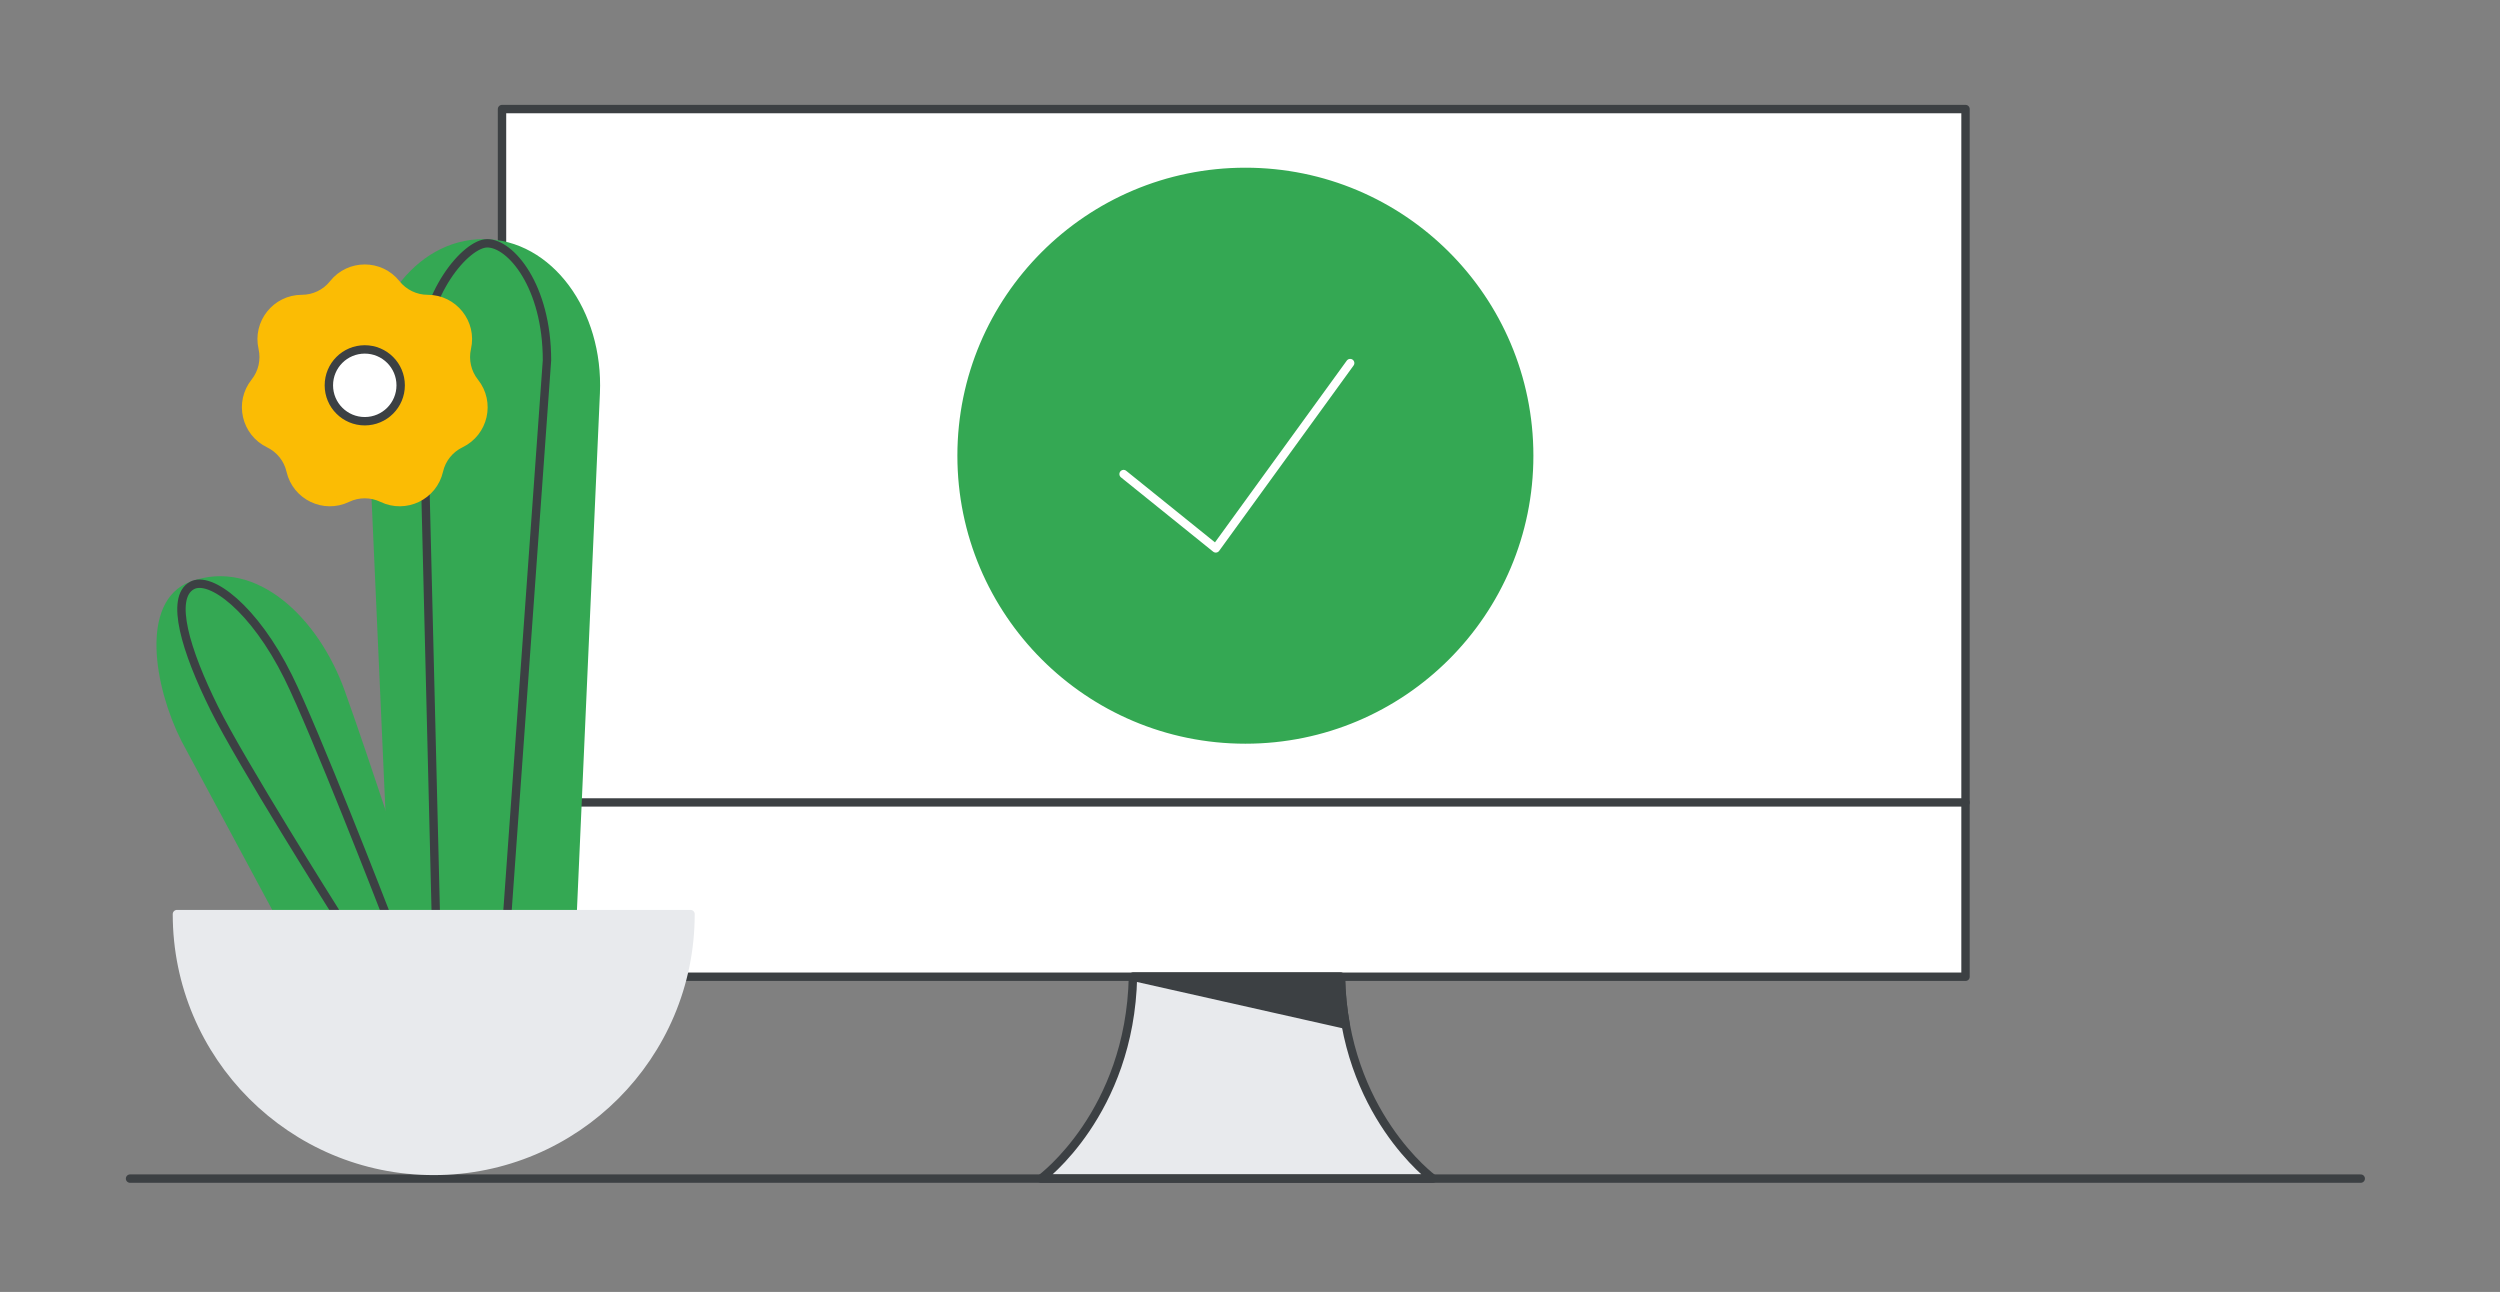 <svg xmlns="http://www.w3.org/2000/svg" width="298" height="154" viewBox="0 0 298 154" fill="none">
<rect x="0" y="0" width="298" height="154" fill="#808080" stroke="none"/>
<path d="M59.84 13H234.29V116.43H59.84V95.98V13Z" fill="white" stroke="#3C4043" stroke-miterlimit="10" stroke-linecap="round" stroke-linejoin="round"/>
<path d="M59.84 95.65H234.29" stroke="#3C4043" stroke-miterlimit="10" stroke-linecap="round" stroke-linejoin="round"/>
<path d="M124.09 140.49C124.09 140.49 134.7 132.71 135.05 116.43H159.84C160.18 132.7 170.8 140.49 170.8 140.49H124.09Z" fill="#E8EAED" stroke="#3C4043" stroke-miterlimit="10" stroke-linecap="round" stroke-linejoin="round"/>
<path d="M160.4 122.14C160.08 120.37 159.87 118.47 159.83 116.43H135.04L160.4 122.14Z" fill="#3C4043" stroke="#3C4043" stroke-miterlimit="10" stroke-linecap="round" stroke-linejoin="round"/>
<path d="M281.4 140.49H15.5" stroke="#3C4043" stroke-miterlimit="10" stroke-linecap="round" stroke-linejoin="round"/>
<path d="M148.45 88.15C167.134 88.15 182.28 73.004 182.28 54.32C182.28 35.636 167.134 20.49 148.45 20.49C129.766 20.49 114.62 35.636 114.62 54.32C114.62 73.004 129.766 88.15 148.45 88.15Z" fill="#34A853" stroke="#34A853" stroke-miterlimit="10" stroke-linecap="round" stroke-linejoin="round"/>
<path d="M133.93 56.509L144.92 65.369L160.94 43.279" stroke="white" stroke-miterlimit="10" stroke-linecap="round" stroke-linejoin="round"/>
<path d="M44.23 46.86C43.8 37.25 49.79 29 57.62 29C65.45 29 71.44 37.25 71.01 46.86L68.25 108.96H46.99L44.23 46.86Z" fill="#34A853" stroke="#34A853" stroke-miterlimit="10" stroke-linecap="round" stroke-linejoin="round"/>
<path d="M22.08 88.11C18.84 81.7 17.26 71.88 22.87 69.8C30.35 67.03 37.55 73.98 40.62 82.5C43.48 90.45 49.53 108.97 49.53 108.97H33.29L22.08 88.11Z" fill="#34A853" stroke="#34A853" stroke-miterlimit="10" stroke-linecap="round" stroke-linejoin="round"/>
<path d="M60.49 108.61L65.2 42.95C65.2 34.08 60.86 29 58.08 29C55.59 29 50.33 35 50.33 42.95L51.94 108.61" stroke="#3C4043" stroke-miterlimit="10" stroke-linecap="round" stroke-linejoin="round"/>
<path d="M45.87 108.61C45.87 108.61 37.55 87.12 34.34 80.66C30.31 72.54 25.07 68.57 22.87 69.8C20.23 71.27 22.13 77.55 25.53 84.41C28.75 90.9 39.93 108.61 39.93 108.61" stroke="#3C4043" stroke-miterlimit="10" stroke-linecap="round" stroke-linejoin="round"/>
<path d="M51.7 139.571C68.61 139.571 82.31 125.861 82.31 108.961H21.09C21.09 125.871 34.79 139.571 51.7 139.571Z" fill="#E8EAED" stroke="#E8EAED" stroke-miterlimit="10" stroke-linecap="round" stroke-linejoin="round"/>
<path d="M47.23 33.831C48.14 34.971 49.52 35.641 50.98 35.641C54.06 35.641 56.34 38.501 55.65 41.501C55.33 42.921 55.67 44.421 56.58 45.561C58.5 47.971 57.69 51.531 54.91 52.871C53.6 53.501 52.64 54.701 52.32 56.121C51.63 59.121 48.34 60.711 45.56 59.371C44.25 58.741 42.71 58.741 41.4 59.371C38.63 60.711 35.33 59.121 34.64 56.121C34.32 54.701 33.36 53.501 32.05 52.871C29.28 51.531 28.46 47.971 30.38 45.561C31.29 44.421 31.63 42.931 31.31 41.501C30.62 38.501 32.91 35.641 35.98 35.641C37.44 35.641 38.82 34.981 39.73 33.831C41.65 31.421 45.31 31.421 47.23 33.831Z" fill="#FBBC04" stroke="#FBBC04" stroke-miterlimit="10" stroke-linecap="round" stroke-linejoin="round"/>
<path d="M43.48 50.21C45.844 50.21 47.76 48.294 47.76 45.93C47.76 43.567 45.844 41.65 43.48 41.65C41.116 41.65 39.2 43.567 39.2 45.93C39.2 48.294 41.116 50.21 43.48 50.21Z" fill="white" stroke="#3C4043" stroke-miterlimit="10" stroke-linecap="round" stroke-linejoin="round"/>
</svg>